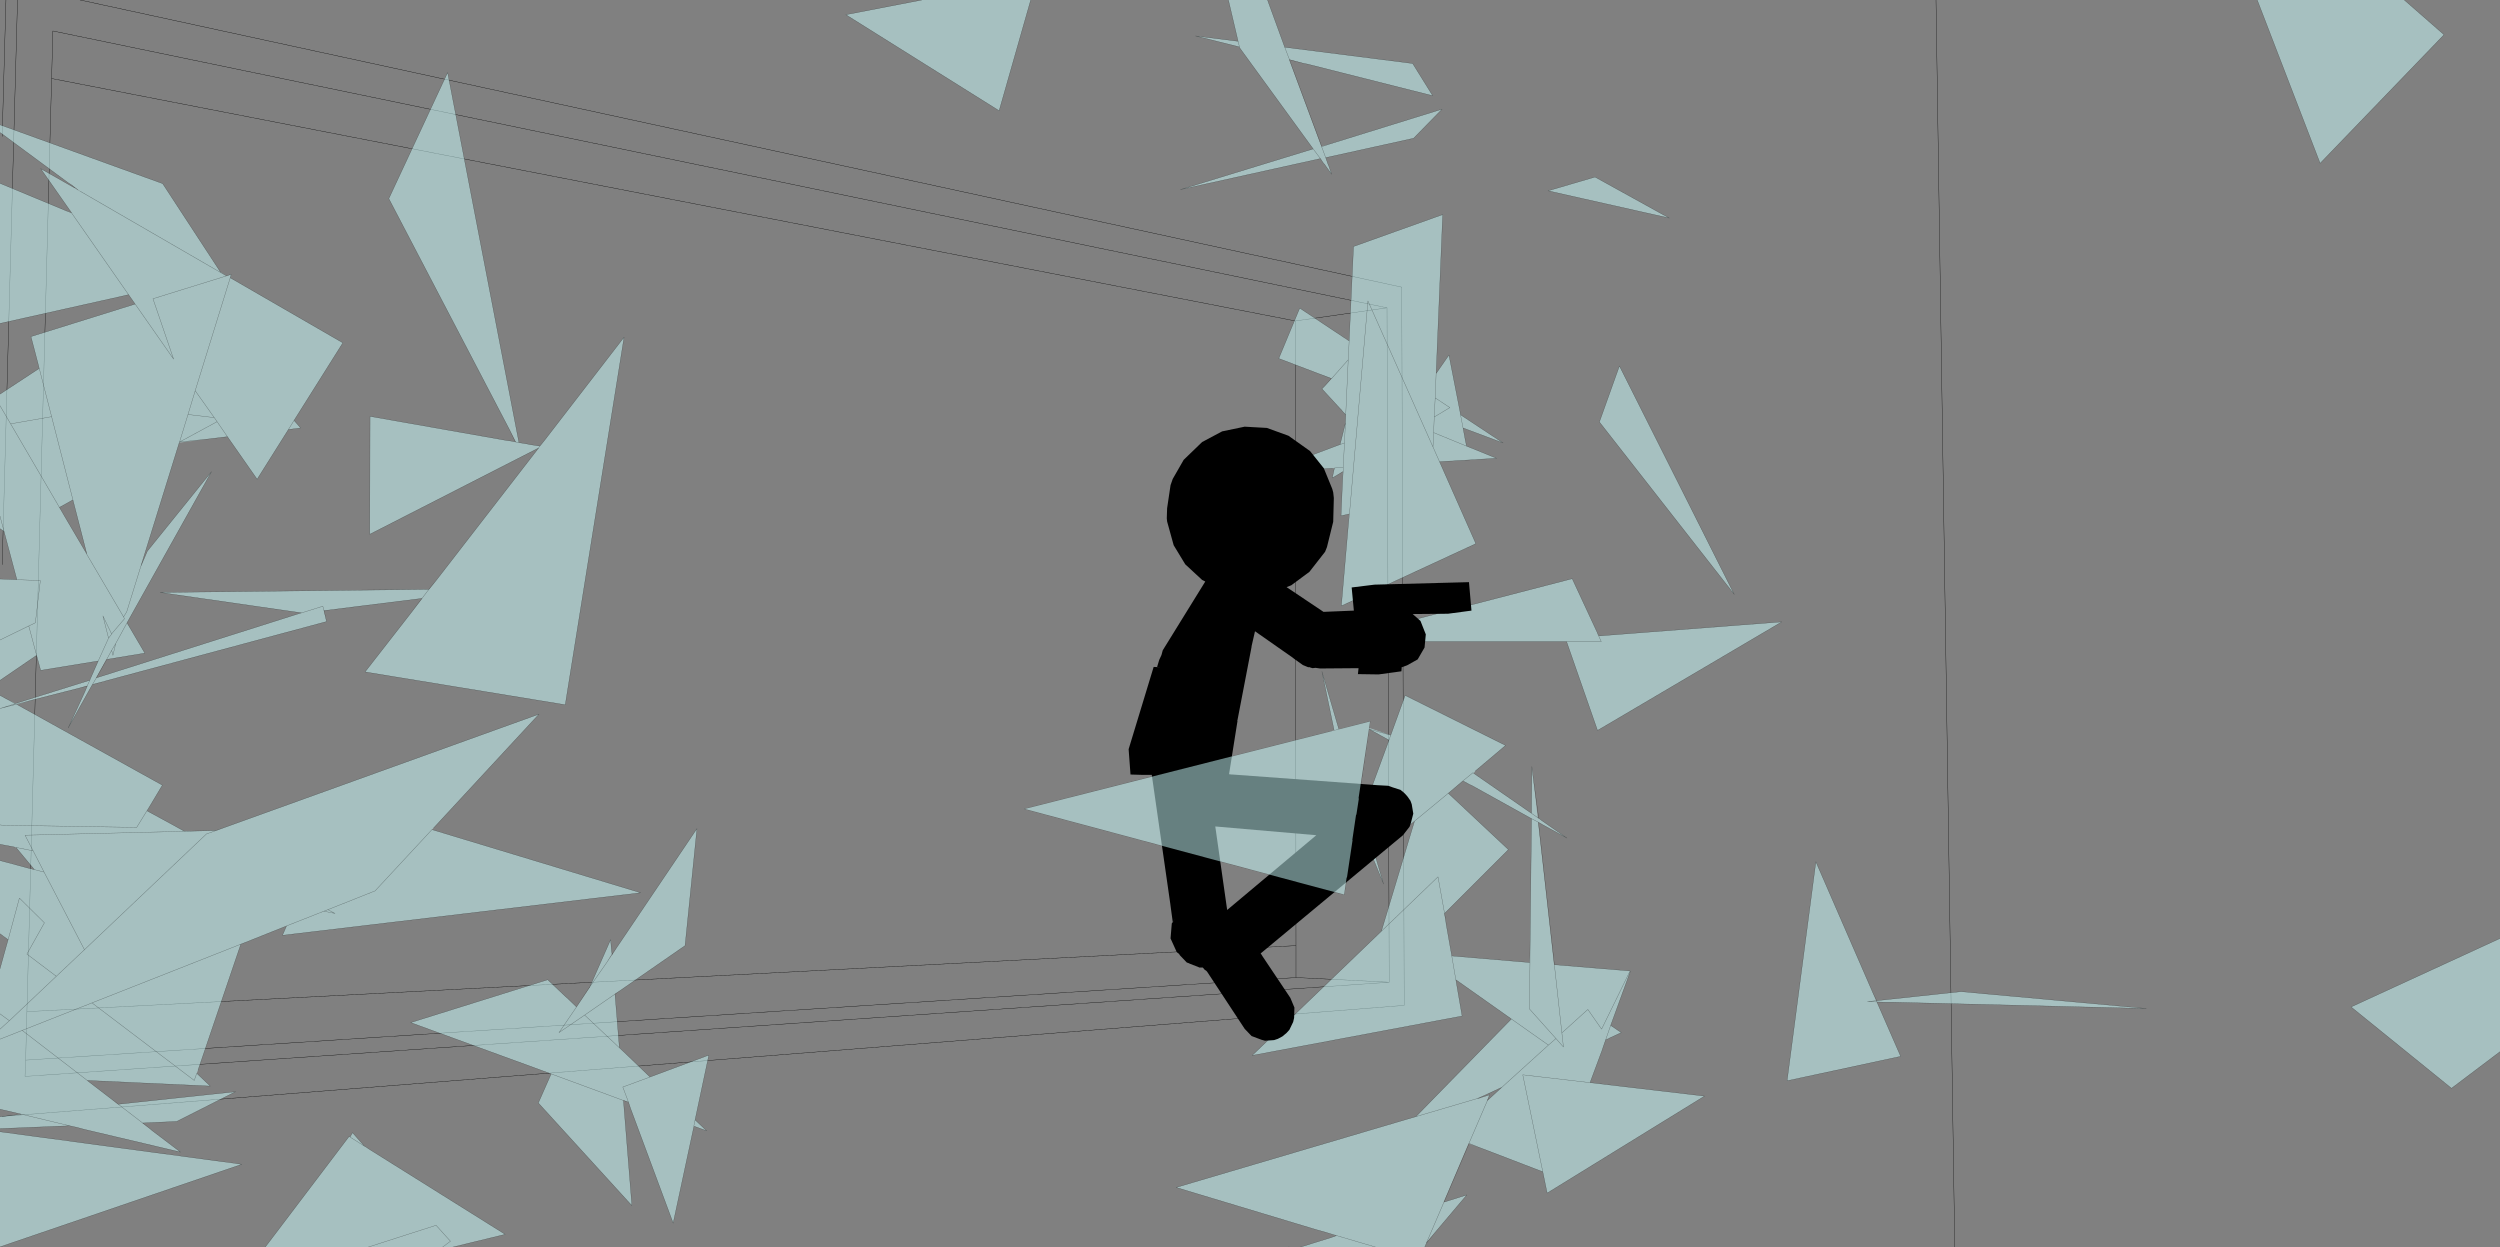 <?xml version="1.0" encoding="UTF-8" standalone="no"?>
<svg xmlns:xlink="http://www.w3.org/1999/xlink" height="199.4px" width="399.6px" xmlns="http://www.w3.org/2000/svg">
  <rect width="100%" height="100%" fill="#808080" stroke="none"/>
  <g transform="matrix(1.0, 0.0, 0.0, 1.0, -0.1, -0.45)">
    <path d="M207.15 51.75 L207.25 151.6 207.25 156.7 222.15 157.45 221.8 49.65 207.15 51.75 8.35 13.0 4.4 162.15 207.25 151.6 M12.9 0.45 L224.15 46.35 224.55 161.15 0.45 178.9 M0.45 22.25 L1.05 0.45 M8.35 13.0 L8.55 5.4 221.8 49.65 M2.9 0.45 L0.45 90.7 M222.15 157.45 L4.1 172.5 4.2 169.9 4.4 162.15 M207.25 156.7 L4.2 169.9 M312.55 199.85 L309.55 0.45" fill="none" stroke="#000000" stroke-linecap="round" stroke-linejoin="round" stroke-width="0.05"/>
    <path d="M384.4 0.45 L390.75 6.0 370.95 26.55 360.9 0.45 384.4 0.45 M399.7 168.55 L391.95 174.4 375.9 161.4 399.7 150.45 399.7 168.55 M266.9 35.3 L247.55 30.95 255.05 28.75 266.9 35.3 M277.3 95.45 L255.75 67.9 258.95 58.95 277.3 95.45 M212.55 23.5 L230.6 17.9 226.05 22.55 212.0 25.65 211.35 23.9 212.55 23.5 211.35 23.9 212.0 25.65 212.35 26.65 212.5 27.0 212.95 28.3 212.05 27.05 211.85 26.75 211.65 26.55 211.15 25.8 188.8 30.75 210.0 24.25 198.25 8.1 198.2 7.95 191.2 6.2 198.0 7.05 196.45 0.45 202.7 0.45 205.45 8.0 225.9 10.6 229.1 15.75 209.1 10.7 208.35 10.55 206.2 9.95 206.15 9.95 211.3 23.85 211.35 23.85 212.55 23.5 M206.2 9.95 L205.45 8.0 206.2 9.95 M211.35 23.9 L211.35 23.85 211.35 23.9 M212.0 25.65 L212.35 26.65 212.0 25.65 M211.35 60.35 L210.8 60.15 204.5 57.75 207.85 49.7 215.75 54.95 216.45 39.85 230.7 34.75 229.65 60.15 231.7 57.2 233.45 66.15 233.55 66.75 240.35 71.25 233.95 68.85 234.35 71.0 234.4 71.2 234.5 71.7 234.5 71.75 239.3 73.7 230.2 74.25 230.55 75.05 230.75 75.5 236.0 87.35 214.5 97.3 215.65 84.0 215.75 82.6 214.45 82.9 214.7 77.15 214.75 75.85 214.8 75.8 214.8 75.15 215.0 71.25 215.15 68.15 215.0 71.25 214.8 75.15 214.8 75.8 214.7 77.15 214.8 75.8 214.75 75.85 214.75 75.8 213.9 76.35 213.05 76.85 213.4 75.25 213.1 75.3 202.55 75.9 214.3 71.5 214.9 69.1 215.15 68.15 215.15 68.0 215.2 66.75 214.65 66.15 214.5 65.95 214.25 65.7 211.4 62.6 211.8 62.2 212.95 60.95 211.35 60.35 M229.5 64.05 L229.65 60.15 229.5 64.05 231.85 65.6 229.35 67.1 229.5 64.05 229.35 67.1 229.25 69.6 234.5 71.75 229.25 69.6 229.35 67.1 231.85 65.6 229.5 64.05 M233.95 68.85 L233.55 66.75 233.95 68.85 M230.55 75.05 L229.15 71.9 229.25 69.6 229.15 71.9 230.55 75.05 M198.25 8.1 L198.0 7.05 198.25 8.1 M211.15 25.8 L210.0 24.25 211.15 25.8 M215.75 54.95 L215.6 57.95 212.95 60.95 215.6 57.95 215.75 54.95 M215.0 71.25 L214.3 71.5 215.0 71.25 M215.2 66.75 L215.6 57.95 215.2 66.75 M215.8 82.6 L218.75 48.55 229.15 71.9 218.75 48.55 215.8 82.6 215.65 84.0 215.8 82.6 215.75 82.6 215.8 82.6 M214.8 75.15 L213.4 75.25 214.8 75.15 M222.4 117.95 L224.7 111.6 240.75 119.6 235.9 123.7 235.65 124.05 244.6 130.25 244.9 130.45 245.9 131.15 246.05 131.25 246.35 131.45 246.45 131.55 246.6 131.65 250.55 134.4 246.55 132.2 246.4 132.1 245.95 131.85 244.9 131.3 245.95 131.85 248.5 154.65 248.55 154.65 260.65 155.65 260.65 155.7 260.6 155.75 260.7 155.7 257.55 164.35 259.25 165.5 257.4 166.35 257.25 166.45 256.75 166.65 256.4 167.65 256.15 168.4 254.25 173.5 272.55 175.65 247.4 191.15 246.7 187.75 237.85 184.35 236.4 183.8 234.9 183.25 234.9 183.2 234.9 183.25 234.85 183.2 230.85 192.6 230.9 192.6 234.55 191.45 229.35 197.6 228.15 199.0 230.9 192.6 228.15 199.0 228.1 199.15 227.8 199.85 220.2 199.85 207.75 199.85 212.9 198.25 213.75 197.95 213.7 197.95 212.1 197.45 210.5 197.0 188.1 190.25 226.35 178.95 226.4 178.95 241.65 163.35 241.65 163.3 232.8 157.05 233.8 162.85 200.25 169.15 220.9 149.3 226.2 131.7 220.75 136.25 219.85 137.0 221.25 141.75 219.45 137.35 219.45 137.3 216.4 139.85 215.4 140.7 216.3 134.7 217.35 131.8 217.9 130.25 217.35 131.8 217.2 131.55 216.9 130.7 217.3 128.1 217.75 129.7 217.8 129.85 217.8 129.95 217.9 130.25 221.9 119.35 222.1 118.75 218.95 117.0 218.95 116.8 222.35 117.95 218.95 117.0 222.35 117.95 222.4 117.95 221.9 119.35 222.4 117.95 M244.9 129.05 L244.95 123.0 245.2 125.05 245.9 131.15 244.9 130.45 244.9 129.05 M214.45 116.95 L213.35 117.2 211.4 107.8 214.1 117.0 214.45 116.95 M233.95 125.25 L235.55 123.95 235.65 124.05 235.55 123.95 233.95 125.25 231.95 126.95 231.6 127.25 241.2 136.25 231.0 146.45 230.95 146.45 231.2 147.75 231.25 148.15 232.15 153.25 244.6 154.3 244.65 153.25 244.9 131.3 235.35 126.0 235.0 125.85 234.0 125.3 233.95 125.25 M219.45 137.3 L220.75 136.25 219.45 137.3 M226.2 131.7 L231.95 126.95 226.2 131.7 M220.9 149.3 L229.95 140.6 231.0 146.45 229.95 140.6 220.9 149.3 M212.1 197.45 L213.75 197.95 213.7 197.95 213.75 197.95 212.1 197.45 M232.8 157.05 L232.15 153.25 232.8 157.05 M239.6 174.75 L240.2 174.2 240.15 174.25 237.25 175.6 236.25 176.05 236.2 176.05 237.25 175.6 236.2 176.05 236.25 176.05 236.2 176.05 236.65 175.95 236.75 175.9 238.2 175.45 238.1 175.7 237.8 176.35 237.85 176.35 239.6 174.75 M236.4 183.8 L234.9 183.2 237.85 176.35 234.9 183.2 236.4 183.8 M255.45 101.7 L256.05 103.0 250.5 103.0 256.05 103.0 255.45 101.7 255.65 102.1 284.9 99.85 255.45 117.2 250.5 103.0 212.65 103.0 251.4 92.95 255.4 101.55 255.45 101.7 M226.35 178.95 L236.2 176.05 226.35 178.95 M260.6 155.75 L256.1 164.95 253.9 161.8 249.75 165.55 248.55 154.65 249.75 165.55 253.9 161.8 256.1 164.95 260.6 155.75 M246.7 187.75 L243.5 172.25 254.25 173.5 243.5 172.25 246.7 187.75 M256.4 167.65 L256.75 166.65 257.55 164.35 256.75 166.65 257.25 166.45 256.75 166.65 256.4 167.65 M248.8 166.45 L250.0 167.8 249.75 165.55 250.0 167.8 248.8 166.45 247.6 167.5 241.65 163.3 247.6 167.5 248.8 166.45 244.55 161.7 244.65 154.3 244.55 161.7 248.8 166.45 M244.65 153.25 L244.65 154.3 244.6 154.3 244.65 154.3 244.65 153.25 M300.05 160.4 L313.55 158.95 343.15 161.65 302.8 160.65 301.45 160.65 300.1 160.6 303.9 169.3 285.75 173.2 290.35 138.2 299.4 159.0 299.55 159.35 300.0 160.4 300.05 160.4 300.1 160.6 301.45 160.65 300.1 160.6 300.05 160.4 M240.15 174.25 L247.6 167.5 240.15 174.25 M300.1 160.6 L298.6 160.55 300.0 160.4 298.6 160.55 300.1 160.6 M164.85 0.45 L159.8 18.15 135.3 2.8 147.45 0.45 164.85 0.45 M81.6 69.25 L62.25 32.2 71.65 12.05 83.05 71.2 82.55 71.1 83.05 71.2 84.3 71.4 84.75 71.5 86.4 71.75 87.05 70.95 99.85 54.35 90.45 113.1 58.45 107.85 65.85 98.35 67.6 96.1 67.55 96.1 51.9 98.05 51.7 97.35 48.35 98.4 48.25 98.4 48.35 98.4 51.7 97.35 51.9 98.05 51.85 98.05 52.2 99.4 52.3 99.8 14.9 109.85 14.65 110.25 11.0 116.8 13.65 111.05 14.05 110.1 14.05 110.05 14.45 109.2 14.45 109.15 14.7 108.6 15.8 106.1 6.6 107.6 5.95 105.2 0.1 109.2 0.1 102.75 0.1 93.0 2.8 93.1 0.75 85.4 0.1 84.95 0.1 82.95 0.1 65.3 0.1 63.45 6.35 59.35 6.3 59.05 6.2 58.65 5.05 54.25 21.7 49.05 20.65 47.55 19.35 47.85 0.1 52.15 0.1 29.75 10.8 34.2 11.0 34.25 11.55 34.5 11.4 34.25 11.25 34.05 6.6 27.4 12.05 30.5 12.6 30.85 12.8 30.95 11.45 29.95 11.05 29.7 0.15 21.65 0.1 21.65 0.1 20.4 26.1 29.8 35.35 43.95 36.3 44.55 36.35 44.55 37.05 44.3 36.9 44.85 54.9 55.25 47.1 67.65 48.15 68.85 46.25 69.1 46.2 69.1 41.2 77.05 36.45 70.25 33.1 70.65 28.75 71.2 28.75 71.15 28.8 71.1 33.1 70.65 28.8 71.1 28.75 71.15 28.75 71.1 28.75 71.2 22.6 91.0 23.65 88.55 33.9 75.85 20.4 100.0 23.25 104.85 17.15 105.85 17.95 104.4 18.6 103.3 18.15 105.2 17.95 104.4 18.15 105.2 18.6 103.3 17.95 104.4 17.15 105.85 17.1 105.85 15.45 108.8 15.5 108.8 47.35 98.7 48.25 98.4 48.3 98.4 46.85 98.2 45.45 98.0 25.7 95.15 68.65 94.65 68.7 94.65 69.8 93.25 86.2 72.05 59.2 85.85 59.25 67.0 81.05 70.85 81.8 70.95 82.55 71.1 81.6 69.25 M12.9 110.4 L5.45 112.3 2.8 113.05 26.05 125.95 24.2 129.05 23.6 130.05 28.1 132.5 28.45 132.7 29.55 133.3 29.6 133.3 30.7 133.3 34.65 133.2 33.1 133.75 13.6 152.25 7.15 139.85 5.4 136.45 4.1 133.95 30.7 133.3 4.1 133.95 5.4 136.45 7.15 139.85 13.6 152.25 33.1 133.75 34.65 133.2 34.7 133.2 35.9 132.75 86.25 114.6 69.4 132.8 69.15 133.05 69.3 133.1 102.5 143.15 45.25 149.95 45.9 148.45 39.4 151.05 38.6 151.35 31.75 171.5 31.55 172.0 31.6 172.05 33.7 174.05 14.1 173.15 14.05 173.15 14.1 173.2 17.75 176.0 18.95 176.95 19.0 176.95 37.75 174.95 28.35 179.7 22.9 179.95 19.0 176.95 22.9 179.95 22.85 179.95 24.05 180.85 24.4 181.15 28.95 184.6 13.5 180.95 12.4 180.65 11.25 180.4 9.85 180.45 0.1 180.85 0.1 178.95 3.55 178.55 0.1 177.75 0.1 166.55 0.1 164.95 0.1 162.5 0.1 155.3 1.0 152.05 1.4 150.65 0.1 149.7 0.1 138.0 4.2 139.1 4.55 139.2 4.8 139.25 5.6 139.45 2.65 135.9 2.45 135.85 0.1 135.4 0.1 132.3 0.1 113.7 0.1 111.6 1.3 112.25 1.6 112.4 2.55 112.9 14.4 109.2 14.45 109.2 14.05 110.05 12.9 110.4 M11.55 34.5 L11.0 34.25 11.55 34.5 11.4 34.25 11.55 34.5 20.65 47.55 11.55 34.5 M86.2 72.05 L86.2 72.0 86.4 71.75 86.2 72.0 86.2 72.05 M36.9 44.85 L37.05 44.3 36.9 44.85 31.3 62.9 30.15 66.7 28.8 71.1 28.75 71.1 28.8 71.1 30.15 66.7 31.3 62.9 36.9 44.85 M12.8 30.95 L36.3 44.55 24.55 48.2 27.85 57.85 21.7 49.05 27.85 57.85 24.55 48.2 36.3 44.55 12.8 30.95 M19.35 47.85 L20.65 47.55 19.35 47.85 M8.35 67.05 L14.0 89.1 14.0 89.05 14.0 89.1 8.35 67.05 1.8 68.2 0.1 65.3 1.8 68.2 8.35 67.05 6.3 59.05 8.35 67.05 M5.95 105.2 L4.7 100.5 5.75 100.0 6.55 93.25 2.8 93.1 6.55 93.25 5.75 100.0 4.7 100.5 5.95 105.2 M0.75 85.4 L0.1 82.95 0.75 85.4 M34.8 67.85 L36.45 70.25 34.8 67.85 28.8 71.1 34.8 67.85 34.35 67.2 34.8 67.85 M31.3 62.9 L34.35 67.2 30.15 66.7 34.35 67.2 31.3 62.9 M11.75 80.35 L9.6 81.55 10.5 83.1 14.0 89.05 11.75 80.35 M46.2 69.1 L47.1 67.65 46.2 69.1 M1.8 68.2 L9.6 81.55 1.8 68.2 M15.8 106.1 L17.45 102.45 17.95 101.8 17.95 101.75 20.0 99.35 19.85 99.05 20.35 98.25 22.6 91.0 20.35 98.25 19.85 99.05 20.0 99.35 17.95 101.75 17.95 101.8 17.45 102.45 15.8 106.1 M47.35 98.7 L48.35 98.4 47.35 98.7 M51.85 146.1 L52.5 145.85 60.05 142.85 69.15 133.05 60.05 142.85 52.5 145.85 53.65 146.45 51.85 146.1 45.9 148.45 51.85 146.1 53.65 146.45 52.5 145.85 51.85 146.1 M68.65 94.65 L67.55 96.1 68.65 94.65 M14.65 110.25 L15.5 108.8 14.65 110.25 M0.1 132.3 L0.45 132.35 21.95 132.7 24.2 129.05 21.95 132.7 0.45 132.35 0.1 132.3 M0.1 113.7 L5.45 112.3 0.1 113.7 2.5 112.95 1.6 112.4 2.5 112.95 0.1 113.7 M2.55 112.9 L2.5 112.95 2.55 112.9 M0.1 102.75 L4.7 100.5 0.1 102.75 M1.4 150.65 L3.2 144.0 7.2 147.95 4.4 152.95 9.1 156.5 1.6 163.6 0.1 162.5 1.6 163.6 9.1 156.5 4.4 152.95 7.2 147.95 3.2 144.0 1.4 150.65 M7.15 139.85 L5.6 139.45 7.15 139.85 M13.6 152.25 L9.1 156.5 13.6 152.25 M0.1 166.55 L3.65 165.15 14.8 160.75 31.15 173.15 31.55 172.0 31.15 173.15 14.8 160.75 3.65 165.15 14.05 173.15 3.65 165.15 0.1 166.55 M1.6 163.6 L0.1 164.95 1.6 163.6 M18.6 103.3 L20.4 100.0 18.6 103.3 M5.4 136.45 L2.65 135.9 5.4 136.45 M3.55 178.55 L11.25 180.4 12.4 180.65 11.25 180.4 9.85 180.45 11.25 180.4 3.55 178.55 M0.1 181.35 L38.75 186.55 0.1 199.75 0.1 181.35 M14.8 160.75 L39.4 151.05 14.8 160.75 M42.45 199.85 L55.9 182.1 56.05 182.2 56.45 181.5 58.35 183.65 56.05 182.2 58.35 183.65 58.7 183.85 59.05 184.1 80.85 197.75 72.2 199.85 70.75 199.85 58.75 199.85 42.45 199.85 M100.3 169.05 L104.0 172.6 113.4 169.1 111.2 179.45 113.05 181.2 111.0 180.45 111.0 180.55 107.7 195.95 100.9 177.65 100.55 176.6 100.5 176.6 99.75 176.3 99.75 176.35 101.1 193.15 86.15 176.75 88.2 172.1 65.75 163.9 87.65 157.05 90.5 159.75 90.95 160.15 92.25 161.4 89.45 165.5 93.55 162.7 100.3 169.05 93.55 162.7 89.45 165.5 92.25 161.4 94.35 158.3 94.4 158.15 97.7 150.65 97.8 151.85 97.9 153.0 97.15 154.2 94.4 158.15 97.15 154.2 97.95 153.05 98.65 151.95 111.5 132.9 109.6 151.6 99.2 158.8 98.4 159.3 98.4 159.35 99.1 167.9 100.3 169.05 M93.55 162.7 L98.4 159.35 93.55 162.7 M88.2 172.1 L99.75 176.35 88.2 172.1 M58.75 199.85 L69.8 196.3 72.1 198.85 70.75 199.85 72.1 198.85 69.8 196.3 58.75 199.85 M14.0 89.1 L19.85 99.05 14.0 89.1 M17.95 101.8 L16.55 98.9 17.45 102.45 16.55 98.9 17.95 101.8 M111.0 180.45 L111.2 179.45 111.0 180.45 M104.0 172.6 L99.65 174.2 100.55 176.6 99.65 174.2 104.0 172.6 M206.1 199.85 L206.1 199.75 206.25 199.85 206.1 199.85 M220.2 199.85 L213.75 197.95 220.2 199.85" fill="#ccffff" fill-opacity="0.502" fill-rule="evenodd" stroke="none"/>
    <path d="M384.4 0.45 L390.75 6.0 370.95 26.55 360.9 0.45 M399.7 150.45 L375.9 161.4 391.95 174.4 399.7 168.55 M266.9 35.3 L247.55 30.95 255.05 28.75 266.9 35.3 M277.3 95.45 L255.75 67.9 258.95 58.95 277.3 95.45 M212.0 25.65 L226.05 22.55 230.6 17.9 212.55 23.5 211.35 23.9 212.0 25.65 212.35 26.65 212.5 27.0 212.95 28.3 212.05 27.05 211.85 26.75 211.65 26.55 211.15 25.8 188.8 30.75 210.0 24.25 198.25 8.1 198.0 7.05 196.45 0.45 M198.2 7.95 L191.2 6.2 198.0 7.05 M202.7 0.45 L205.45 8.0 225.9 10.6 229.1 15.75 209.1 10.7 208.35 10.55 206.2 10.0 211.35 23.85 211.35 23.9 M205.45 8.0 L206.2 9.95 206.2 10.0 M211.35 60.35 L210.8 60.15 204.5 57.75 207.85 49.7 215.75 54.95 216.45 39.85 230.7 34.75 229.65 60.15 231.7 57.2 233.45 66.15 233.55 66.75 240.35 71.25 233.95 68.85 234.35 71.0 234.4 71.2 234.5 71.7 M234.5 71.75 L239.3 73.7 230.2 74.25 M230.55 75.05 L230.75 75.5 236.0 87.35 214.5 97.3 215.65 84.0 215.8 82.6 215.75 82.6 214.45 82.9 214.7 77.15 214.8 75.8 214.75 75.85 213.9 76.35 213.05 76.85 213.4 75.25 214.8 75.15 214.8 75.8 M213.1 75.3 L202.55 75.9 214.3 71.5 214.9 69.1 215.15 68.05 215.2 66.75 214.65 66.15 214.5 65.95 214.25 65.7 211.4 62.6 211.8 62.2 212.9 60.95 211.35 60.35 M212.95 60.95 L215.6 57.95 215.75 54.95 M210.0 24.25 L211.15 25.8 M229.35 67.1 L231.85 65.6 229.5 64.05 229.35 67.1 229.25 69.6 234.5 71.75 M229.25 69.6 L229.15 71.9 230.55 75.05 M233.55 66.75 L233.95 68.85 M229.65 60.15 L229.5 64.05 M212.95 60.95 L212.9 60.95 M215.15 68.15 L215.0 71.25 214.8 75.15 M214.3 71.5 L215.0 71.25 M215.15 68.15 L215.15 68.05 M215.6 57.95 L215.2 66.75 M229.15 71.9 L218.75 48.55 215.8 82.6 M222.4 117.95 L224.7 111.6 240.75 119.6 235.9 123.7 M235.65 124.05 L244.6 130.25 244.9 130.45 244.9 129.05 244.95 123.0 245.2 125.05 246.05 131.25 246.35 131.45 246.45 131.55 246.6 131.65 250.55 134.4 246.55 132.2 246.4 132.1 246.0 131.9 248.55 154.65 260.65 155.65 260.65 155.7 260.6 155.75 256.1 164.95 253.9 161.8 249.75 165.55 250.0 167.8 248.8 166.45 244.55 161.7 244.65 154.3 244.65 153.25 244.9 131.3 245.95 131.85 246.0 131.9 M260.7 155.7 L257.55 164.35 259.25 165.5 257.4 166.35 257.25 166.45 256.75 166.65 256.4 167.65 256.15 168.4 254.25 173.5 272.55 175.65 247.4 191.15 246.7 187.75 237.85 184.35 236.4 183.8 234.9 183.2 234.9 183.25 230.9 192.6 234.55 191.45 229.35 197.6 228.1 199.15 227.8 199.85 M207.75 199.85 L212.9 198.25 213.7 197.95 213.75 197.95 212.1 197.45 210.5 197.0 188.1 190.25 226.35 178.95 236.2 176.05 236.25 176.05 236.65 175.95 236.75 175.9 238.2 175.45 238.1 175.7 237.85 176.35 237.8 176.35 M226.4 178.95 L241.65 163.35 M241.65 163.3 L232.8 157.05 233.8 162.85 200.25 169.15 220.9 149.3 226.2 131.7 220.75 136.25 219.45 137.3 216.4 139.85 215.4 140.7 214.95 143.45 163.85 129.75 213.0 117.3 M219.85 137.0 L221.25 141.75 219.45 137.35 M217.3 128.1 L218.95 116.8 219.1 115.75 214.45 116.95 213.35 117.2 211.4 107.8 214.1 117.0 M218.95 117.0 L222.35 117.95 M222.4 117.95 L221.9 119.35 217.9 130.25 217.35 131.8 216.3 134.7 215.4 140.7 M218.95 117.0 L222.1 118.75 M217.3 128.1 L217.75 129.7 217.8 129.85 217.8 129.95 217.9 130.25 M216.9 130.7 L216.9 130.75 217.2 131.55 217.35 131.8 M216.9 130.7 L217.3 128.1 M216.9 130.75 L216.3 134.7 M235.65 124.05 L235.55 123.95 233.95 125.25 231.95 126.95 226.2 131.7 M234.0 125.3 L235.0 125.85 235.35 126.0 244.9 131.3 M231.2 147.75 L231.25 148.15 232.15 153.25 244.6 154.3 244.65 154.3 M231.0 146.45 L231.2 147.75 M231.0 146.45 L229.95 140.6 220.9 149.3 M231.0 146.45 L241.2 136.25 231.6 127.25 M232.15 153.25 L232.8 157.05 M240.15 174.25 L239.6 174.75 237.85 176.35 234.9 183.2 M237.25 175.6 L236.2 176.05 M230.9 192.6 L228.15 199.0 228.1 199.15 M240.15 174.25 L237.25 175.6 M250.5 103.0 L256.05 103.0 255.45 101.7 255.4 101.55 251.4 92.95 212.65 103.0 250.5 103.0 255.45 117.2 284.9 99.85 255.65 102.1 M245.9 131.15 L246.05 131.25 M248.55 154.65 L249.75 165.55 M244.9 130.45 L245.9 131.15 M241.65 163.3 L247.6 167.5 248.8 166.45 M257.55 164.35 L256.75 166.65 M254.25 173.5 L243.5 172.25 246.7 187.75 M299.55 159.35 L300.05 160.4 313.55 158.95 343.15 161.65 302.8 160.65 301.45 160.65 300.1 160.6 303.9 169.3 285.75 173.2 290.35 138.2 299.4 159.0 299.55 159.35 M300.0 160.4 L300.05 160.4 300.1 160.6 298.6 160.55 300.0 160.4 M247.6 167.5 L240.15 174.25 M164.85 0.45 L159.8 18.15 135.3 2.8 147.45 0.45 M81.8 70.95 L82.5 71.1 81.6 69.25 62.25 32.2 71.65 12.05 83.05 71.2 84.3 71.4 84.75 71.5 86.4 71.75 87.05 70.95 99.85 54.35 90.45 113.1 58.45 107.85 65.85 98.35 67.55 96.1 51.9 98.05 52.2 99.4 52.3 99.8 14.9 109.85 M14.65 110.25 L11.0 116.8 13.65 111.05 14.05 110.1 12.9 110.4 5.45 112.3 0.1 113.7 2.5 112.95 1.6 112.4 1.3 112.25 0.1 111.6 M2.8 113.05 L26.05 125.95 24.2 129.05 21.95 132.7 0.45 132.35 0.1 132.3 M23.6 130.05 L28.1 132.5 28.45 132.7 29.55 133.3 M30.7 133.3 L34.65 133.2 35.9 132.75 86.25 114.6 69.4 132.8 M69.15 133.05 L69.3 133.1 102.5 143.15 45.25 149.95 45.9 148.45 39.4 151.05 14.8 160.75 3.65 165.15 14.05 173.15 14.1 173.2 17.75 176.0 19.0 176.95 37.75 174.95 28.35 179.7 22.9 179.95 24.05 180.85 24.4 181.15 28.95 184.6 13.5 180.95 12.4 180.65 11.25 180.4 9.85 180.45 0.1 180.85 M38.6 151.35 L31.75 171.5 M31.6 172.05 L33.7 174.05 14.1 173.15 M0.1 178.95 L3.55 178.55 0.1 177.75 M0.1 155.3 L1.0 152.05 1.4 150.65 0.1 149.7 M0.1 138.0 L4.2 139.1 4.55 139.2 4.8 139.25 5.6 139.45 2.65 135.9 5.4 136.45 7.15 139.85 13.6 152.25 33.1 133.75 34.65 133.2 M2.45 135.85 L0.1 135.4 M2.55 112.9 L14.4 109.2 M14.45 109.2 L14.7 108.6 15.8 106.1 6.6 107.6 5.95 105.2 0.1 109.2 M0.1 93.0 L2.8 93.1 0.75 85.4 0.1 84.95 M0.1 63.45 L6.35 59.35 M6.3 59.05 L6.2 58.65 5.05 54.25 21.7 49.05 20.65 47.55 19.35 47.85 0.1 52.15 M0.1 29.75 L10.8 34.2 11.0 34.25 11.55 34.5 20.65 47.55 M11.4 34.25 L11.25 34.05 6.6 27.4 12.05 30.5 M12.6 30.85 L11.45 29.95 11.05 29.7 0.15 21.65 M0.1 20.4 L26.1 29.8 35.35 43.95 M36.3 44.55 L37.05 44.3 36.9 44.85 54.9 55.25 47.1 67.65 48.15 68.85 46.25 69.1 M46.2 69.1 L41.2 77.05 36.45 70.25 33.1 70.65 28.8 71.1 28.75 71.15 28.75 71.2 22.6 91.0 23.65 88.55 33.9 75.85 20.4 100.0 23.25 104.85 17.15 105.85 15.5 108.8 47.35 98.7 48.35 98.4 51.7 97.35 51.9 98.05 51.85 98.05 M48.25 98.4 L46.85 98.2 45.45 98.0 25.7 95.15 68.65 94.65 69.8 93.25 86.2 72.05 59.2 85.85 59.25 67.0 81.05 70.85 81.8 70.95 M82.55 71.1 L82.5 71.1 M82.55 71.1 L83.05 71.2 M86.4 71.75 L86.2 72.0 86.2 72.05 M11.4 34.25 L11.55 34.5 M36.3 44.55 L24.55 48.2 27.85 57.85 21.7 49.05 M36.3 44.55 L12.8 30.95 M28.75 71.1 L28.8 71.1 30.15 66.7 31.3 62.9 36.9 44.85 M30.15 66.7 L34.35 67.2 31.3 62.9 M28.8 71.1 L34.8 67.85 34.35 67.2 M36.45 70.25 L34.8 67.85 M0.1 65.3 L1.8 68.2 8.35 67.05 6.3 59.05 M0.1 82.95 L0.75 85.4 M2.8 93.1 L6.55 93.25 5.75 100.0 4.7 100.5 5.95 105.2 M14.0 89.05 L14.0 89.1 8.35 67.05 M11.75 80.35 L9.6 81.55 10.5 83.1 14.0 89.05 M22.6 91.0 L20.35 98.25 19.85 99.05 20.0 99.35 17.95 101.75 17.95 101.8 17.45 102.45 15.8 106.1 M9.6 81.55 L1.8 68.2 M47.1 67.65 L46.2 69.1 M48.25 98.4 L48.35 98.4 M67.55 96.1 L68.65 94.65 M69.15 133.05 L60.05 142.85 52.5 145.85 53.65 146.45 51.85 146.1 45.9 148.45 M52.5 145.85 L51.85 146.1 M17.95 104.4 L18.15 105.2 18.6 103.3 17.95 104.4 17.15 105.85 M15.5 108.8 L14.65 110.25 M14.05 110.05 L14.05 110.1 M14.05 110.05 L14.45 109.2 M4.7 100.5 L0.1 102.75 M2.5 112.95 L2.55 112.9 M30.7 133.3 L4.1 133.95 5.4 136.45 M5.6 139.45 L7.15 139.85 M0.1 162.5 L1.6 163.6 9.1 156.5 4.4 152.95 7.2 147.95 3.2 144.0 1.4 150.65 M20.4 100.0 L18.6 103.3 M31.55 172.0 L31.15 173.15 14.8 160.75 M0.1 164.95 L1.6 163.6 M3.65 165.15 L0.1 166.55 M9.1 156.5 L13.6 152.25 M19.0 176.95 L22.9 179.95 M11.25 180.4 L3.55 178.55 M0.1 181.35 L38.75 186.55 0.1 199.75 M42.45 199.85 L55.9 182.1 56.05 182.2 56.45 181.5 58.35 183.65 58.7 183.85 59.05 184.1 80.85 197.75 72.2 199.85 M56.05 182.2 L58.35 183.65 M100.3 169.05 L104.0 172.6 113.4 169.1 111.2 179.45 113.05 181.2 111.0 180.45 111.2 179.45 M111.0 180.55 L107.7 195.95 100.9 177.65 100.55 176.6 99.65 174.2 104.0 172.6 M100.5 176.6 L99.75 176.35 101.1 193.15 86.15 176.75 88.2 172.1 65.75 163.9 87.65 157.05 90.5 159.75 90.95 160.15 92.25 161.4 94.4 158.15 97.7 150.65 97.8 151.85 97.95 153.0 98.65 151.95 111.5 132.9 109.6 151.6 99.2 158.8 98.4 159.35 99.1 167.9 M100.3 169.05 L93.55 162.7 89.45 165.5 92.25 161.4 M94.35 158.3 L94.4 158.15 97.15 154.2 97.9 153.0 97.95 153.0 97.95 153.05 M98.4 159.35 L93.55 162.7 M99.75 176.35 L88.2 172.1 M17.45 102.45 L16.55 98.9 17.95 101.8 M19.85 99.05 L14.0 89.1 M70.75 199.85 L72.1 198.85 69.8 196.3 58.75 199.85 M206.25 199.85 L206.1 199.75 206.1 199.85 M213.75 197.95 L220.2 199.85" fill="none" stroke="#000000" stroke-linecap="round" stroke-linejoin="round" stroke-opacity="0.502" stroke-width="0.05"/>
    <path d="M199.05 68.65 L202.6 68.85 206.05 70.1 209.5 72.55 211.7 75.3 213.05 78.6 213.2 79.15 213.3 80.05 213.2 83.85 212.2 87.9 211.9 88.65 209.4 91.85 206.5 94.0 205.75 94.3 211.65 98.25 216.5 98.05 216.15 94.35 219.8 93.9 234.9 93.5 235.3 98.05 231.55 98.55 225.9 98.6 227.15 99.7 228.0 101.85 227.8 103.95 226.7 105.85 225.0 106.8 224.05 107.15 224.15 107.15 224.1 107.75 220.45 108.25 217.15 108.2 217.25 107.25 211.1 107.3 210.4 107.2 210.35 107.2 209.9 107.25 209.55 107.15 209.45 107.1 209.2 107.1 208.35 106.75 206.95 105.75 206.7 105.55 200.7 101.35 200.15 103.75 200.15 103.85 197.9 115.55 197.85 115.6 197.9 115.65 197.9 115.7 196.55 124.2 196.95 124.25 197.1 124.25 218.9 125.85 220.2 125.95 222.0 126.05 222.7 126.3 223.95 126.7 224.5 127.15 224.75 127.4 225.1 127.8 225.55 128.45 225.75 129.0 226.0 130.5 225.6 132.05 225.4 132.6 224.35 133.95 201.6 152.85 201.75 153.05 201.9 153.3 206.35 159.95 207.0 161.5 206.95 163.15 206.8 163.8 206.2 165.05 205.75 165.55 205.15 166.05 205.1 166.1 204.35 166.5 203.75 166.7 202.3 166.8 201.75 166.65 200.15 166.05 199.05 164.9 193.0 155.7 192.95 155.7 192.95 155.65 192.65 155.45 192.4 155.15 192.35 155.1 191.8 155.1 191.6 155.0 190.3 154.5 190.1 154.4 189.8 154.3 188.7 153.15 188.6 153.0 188.6 152.95 188.2 152.65 187.2 150.45 187.4 148.05 187.95 147.3 187.6 147.8 187.55 147.8 187.35 146.35 187.15 144.85 184.2 124.3 182.95 124.3 182.5 124.3 180.8 124.25 180.5 120.2 184.5 107.05 185.6 107.1 185.05 107.05 185.4 105.9 185.75 105.15 185.95 104.4 192.75 93.4 192.25 93.15 189.55 90.65 187.7 87.6 186.65 83.8 186.6 83.3 186.65 81.7 187.2 78.0 187.55 77.0 189.3 73.95 192.25 71.1 195.45 69.4 199.05 68.65 M210.5 133.95 L194.35 132.55 196.25 145.9 210.5 133.95" fill="#000000" fill-rule="evenodd" stroke="none"/>
    <path d="M216.9 130.7 L216.85 130.65 216.85 130.7 216.25 134.75 216.3 134.7 215.4 140.7 215.35 140.7 214.95 143.45 163.85 129.75 219.1 115.75 217.25 128.05 217.3 128.1 216.9 130.7" fill="#ccffff" fill-opacity="0.502" fill-rule="evenodd" stroke="none"/>
  </g>
</svg>
